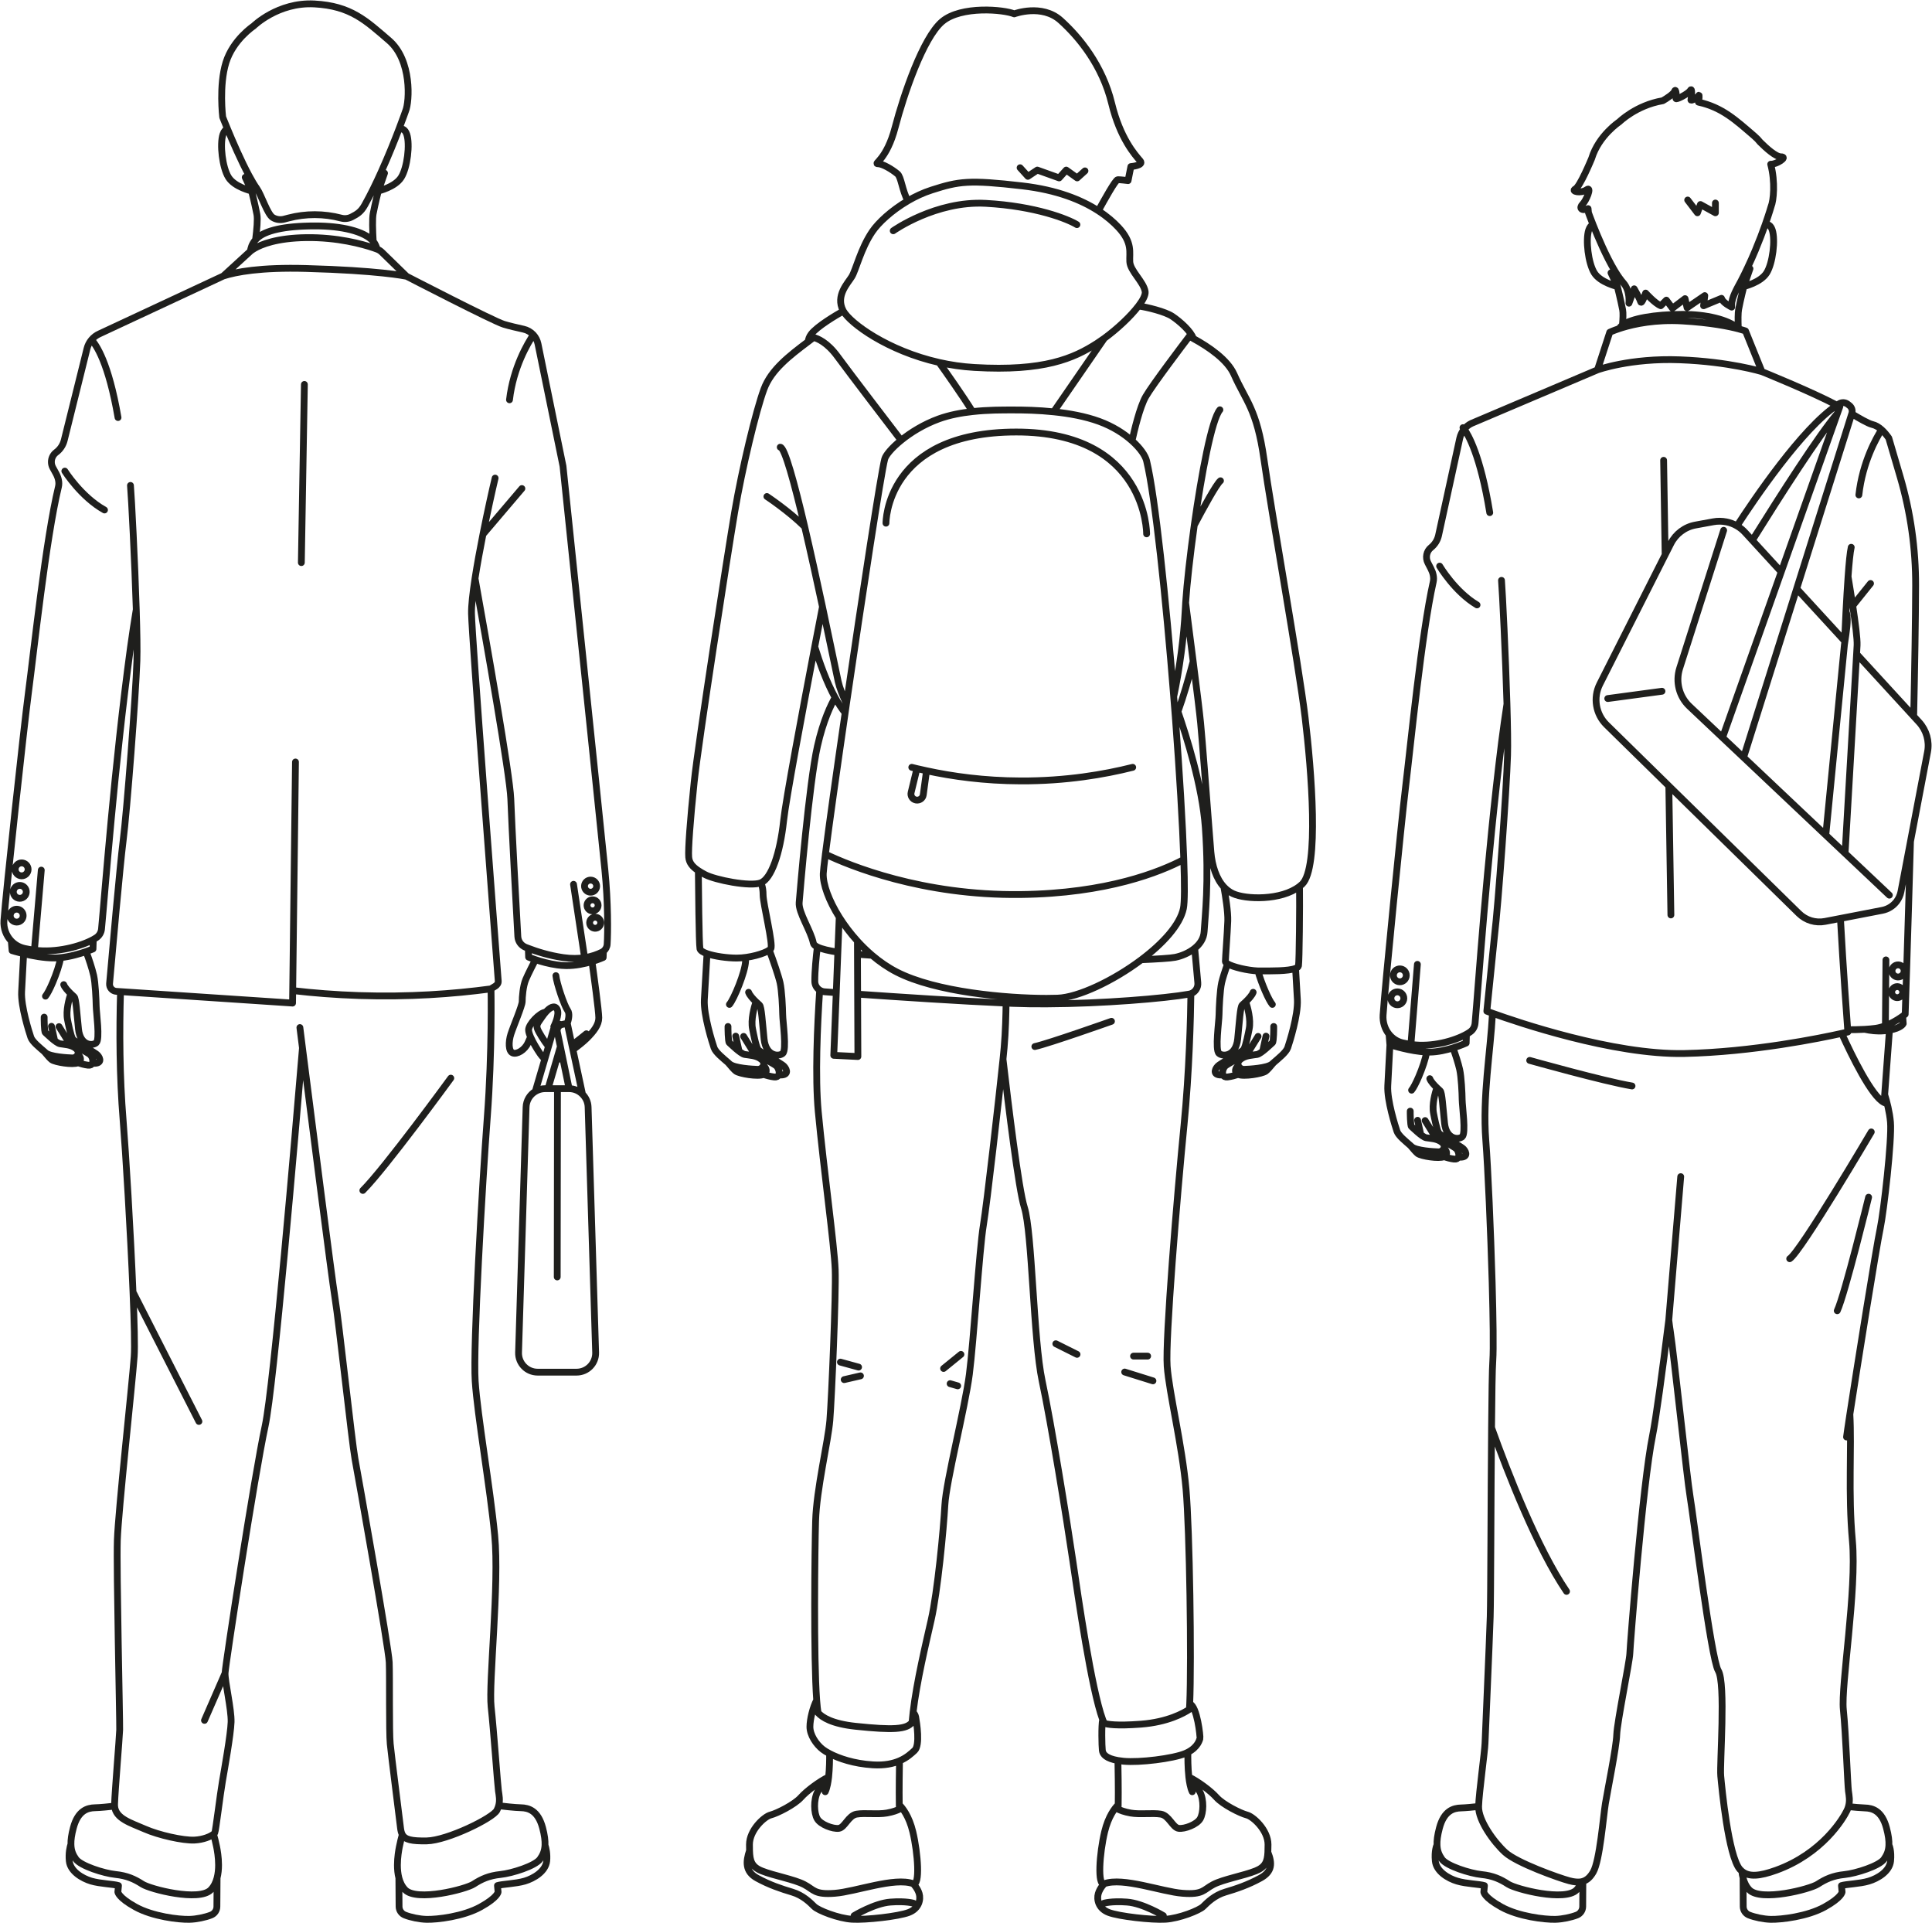<svg width="213" height="212" viewBox="0 0 213 212" fill="none" xmlns="http://www.w3.org/2000/svg">
<path d="M164.442 157.376C166.262 162.446 169.485 170.682 172.708 175.421M164.442 157.376C164.472 153.798 164.513 150.923 164.582 149.948C164.666 148.699 164.619 145.324 164.51 141.402C164.344 135.66 164.044 128.752 163.807 125.686C163.438 120.85 164.315 116.027 164.544 111.694M164.442 157.376C164.37 165.084 164.361 176.044 164.294 178.229C164.192 181.426 163.752 191.205 163.722 192.153C163.692 193.102 163.061 197.579 163.014 199.12C163.014 199.124 163.014 199.129 163.014 199.133M168.646 116.891C168.646 116.891 176.853 119.199 179.928 119.711M202.553 144.489C203.4 142.665 206.012 131.971 206.012 131.971M197.311 138.752C198.522 137.993 206.305 124.776 206.305 124.776M203.578 158.406C203.608 158.134 203.747 157.215 203.946 155.89M203.946 155.89C204.802 150.321 206.839 137.557 207.292 135.414C207.689 133.517 208.591 125.627 208.422 123.696C208.325 122.587 208.024 121.439 207.783 120.66M203.946 155.89C204.158 159.689 203.743 164.559 204.226 169.861C204.721 175.248 202.956 185.827 203.226 188.461C203.498 191.095 203.7 196.787 203.789 197.422C203.861 197.951 203.98 198.494 203.789 199.15M207.783 120.66L208.308 113.554M207.783 120.66L207.719 121.532M203.044 113.913C204.145 116.336 206.347 120.863 207.719 121.532M203.044 113.913C200.787 114.418 193.233 115.976 185.683 116.132C177.844 116.29 167.203 112.652 164.544 111.694M203.044 113.913C203.485 113.816 203.726 113.757 203.726 113.757C203.726 113.757 203.718 113.672 203.705 113.511M207.719 121.532C207.821 121.583 207.922 121.613 208.016 121.617M208.308 113.554C208.173 113.575 208.024 113.596 207.859 113.617C207.795 113.622 207.732 113.63 207.664 113.634C206.953 113.697 206.22 113.605 205.581 113.465M208.308 113.554C209.633 113.321 209.828 112.838 209.828 112.838L209.769 112.017M192.229 83.494L198.081 64.894M192.229 83.494L189.909 81.305M192.229 83.494L201.291 92.057M198.081 64.894L204.15 45.613M198.081 64.894L202.181 69.362L203.083 70.344L203.362 70.654M204.15 45.613L204.162 45.575C204.264 45.249 204.15 44.888 203.874 44.685L203.692 44.545C203.426 44.347 203.065 44.33 202.782 44.499C202.697 44.554 202.612 44.609 202.523 44.668M204.15 45.613C204.954 46.1 205.962 46.684 206.398 46.786C206.788 46.875 207.131 47.086 207.44 47.366M202.523 44.668C198.683 47.218 193.385 55.061 191.497 57.971M202.523 44.668C199.691 43.169 194.249 40.967 194.249 40.967M191.497 57.971C191.831 58.165 192.144 58.415 192.411 58.712L193.191 59.562M191.497 57.971C191.137 57.759 190.743 57.61 190.332 57.53C189.862 57.437 189.375 57.428 188.888 57.517L186.94 57.873C185.758 58.084 184.751 58.843 184.209 59.914L183.578 61.159M202.566 45.591H202.562M202.562 45.591C201.583 46.722 200.008 48.984 198.297 51.575C196.582 54.167 194.732 57.098 193.191 59.562M202.562 45.591L196.379 63.039M202.562 45.591L202.833 44.833L202.837 44.812M193.191 59.562L196.379 63.039M203.417 94.064L204.687 72.094M203.417 94.064L201.291 92.057M203.417 94.064L208.3 98.677M204.687 72.094L204.742 71.12C204.772 70.433 204.552 68.689 204.26 66.766M204.687 72.094L210.98 78.958M204.26 66.766C204.099 65.703 203.916 64.585 203.747 63.561M204.26 66.766L206.224 64.319M203.747 63.561C203.857 62.014 203.972 60.863 204.095 60.329M203.747 63.561C203.666 64.674 203.591 65.987 203.514 67.431M201.291 92.057L203.328 71.234C203.332 71.179 203.337 71.12 203.345 71.061C203.362 70.95 203.379 70.827 203.4 70.692V70.688M203.4 70.688C203.536 69.764 203.781 68.32 203.586 67.609C203.565 67.541 203.544 67.482 203.514 67.431M203.4 70.688L203.362 70.654M203.514 67.431C203.464 68.452 203.413 69.536 203.362 70.654M189.909 81.305L196.379 63.039M189.909 81.305L186.233 77.832C185.119 76.765 184.713 75.152 185.178 73.677L190.031 58.457M177.252 77.002L183.231 76.198M183.578 61.159L176.375 75.414C175.621 76.909 175.922 78.722 177.116 79.894L183.985 86.632M183.578 61.159L183.412 50.741M183.985 86.632L198.336 100.705C199.094 101.446 200.169 101.772 201.211 101.569L202.905 101.242M183.985 86.632L184.213 100.857M202.905 101.242L207.52 100.349C208.173 100.222 208.736 99.853 209.113 99.346C209.341 99.036 209.502 98.677 209.578 98.287L210.629 92.76M202.905 101.242C203.209 106.808 203.616 112.304 203.705 113.511M210.629 92.76V92.756L212.508 82.885C212.733 81.716 212.39 80.504 211.589 79.623L210.98 78.958M210.629 92.76C210.336 103.161 210.044 111.805 210.044 111.805C210.044 111.805 209.946 111.885 209.769 112.017M210.98 78.958C211.098 73.551 211.183 68.452 211.196 64.56C211.209 60.503 210.637 56.471 209.498 52.584L208.236 48.289C207.995 47.95 207.732 47.625 207.44 47.366M193.428 15.016C191.365 13.245 189.883 11.839 187.249 11.259C187.326 10.993 187.368 10.353 187.279 10.526C187.182 10.725 186.356 11.217 186.424 10.988C186.491 10.755 186.588 9.573 186.356 9.967C186.127 10.361 184.713 11.051 184.776 10.857C184.844 10.658 184.776 9.637 184.615 10.065C184.493 10.379 183.726 10.865 183.32 11.103C180.381 11.598 178.526 13.432 178.526 13.432C178.526 13.432 176.269 14.918 175.486 17.442C175.486 17.442 175.486 17.442 175.486 17.451C175.409 17.633 174.194 20.572 173.678 20.83C173.148 21.097 174.3 21.359 174.918 20.919C174.956 20.889 174.986 20.872 175.015 20.86C175.465 20.66 174.892 22.096 174.474 22.511C174.079 22.909 174.325 23.307 175.083 22.998C175.104 23.282 175.126 23.447 175.126 23.447C175.126 23.447 175.316 23.976 175.629 24.768M175.629 24.768C176.167 26.128 177.069 28.258 178.022 29.842C178.34 30.367 178.662 30.833 178.979 31.193C179.746 32.057 179.589 33.421 179.589 33.421L180.164 31.837C180.164 31.837 180.758 32.861 180.872 33.251C180.982 33.645 181.427 32.306 181.427 32.306C181.427 32.306 182.485 33.476 183.099 33.7L183.713 33.086L184.382 33.979L185.775 32.92L185.996 33.92L187.948 32.586L187.817 33.704L189.79 32.887C189.925 33.387 190.917 33.852 190.917 33.852C190.908 33.78 190.904 33.712 190.904 33.645C190.904 32.773 191.53 31.76 191.924 31.011C192.191 30.502 192.441 29.994 192.673 29.494C192.979 28.851 193.258 28.22 193.512 27.615C193.961 26.539 194.333 25.556 194.613 24.756M175.629 24.768C175.443 24.828 175.274 25.001 175.155 25.353C174.795 26.441 175.1 29.008 175.769 30.079C176.438 31.151 178.31 31.578 178.31 31.578M194.613 24.756C195.041 23.536 195.265 22.753 195.265 22.753C195.528 22.126 195.74 20.076 195.218 18.103C195.832 18.141 197.175 17.285 196.345 17.285C195.778 17.285 194.74 16.354 194.071 15.684C194.067 15.684 194.067 15.684 194.067 15.684C193.881 15.443 193.669 15.223 193.431 15.02M194.613 24.756C194.91 24.696 195.21 24.819 195.388 25.353C195.748 26.441 195.443 29.008 194.774 30.079C194.105 31.151 192.254 31.578 192.254 31.578M186.064 22.049L187.139 23.456L187.469 22.545L189.121 23.456V22.38M203.705 113.511C204.281 113.511 204.946 113.499 205.581 113.465M205.581 113.465C206.009 113.439 206.419 113.405 206.775 113.355C207.148 113.304 207.516 113.198 207.863 113.066M207.863 113.066C208.037 113.003 208.202 112.931 208.363 112.855C208.973 112.567 209.477 112.228 209.769 112.017M207.863 113.066L207.922 105.812M194.249 40.967C194.249 40.967 190.675 39.87 185.204 39.663C179.729 39.455 176.121 40.772 176.121 40.772M194.249 40.967L192.441 36.486C192.441 36.486 192.208 36.397 191.725 36.267M176.121 40.772L177.472 36.626C177.472 36.626 177.832 36.452 178.488 36.233M176.121 40.772L162.236 46.667C161.918 46.816 161.643 47.035 161.423 47.307M207.44 47.366C206.881 48.23 205.343 50.915 204.937 54.557M156.265 106.303L155.553 115.112M192.254 31.578L192.932 29.617M192.254 31.578C192.254 31.578 191.895 32.98 191.683 34.089C191.607 34.492 191.607 35.305 191.645 36.194M178.31 31.578L177.611 30.075M178.31 31.578C178.31 31.578 178.682 33.048 178.894 34.153C178.958 34.496 178.937 35.123 178.869 35.843M178.869 35.843C179.813 35.123 182.401 34.653 185.547 34.653C188.054 34.653 190.48 35.199 191.645 36.194M178.869 35.843C178.822 35.877 178.78 35.915 178.737 35.953C178.645 36.046 178.56 36.135 178.488 36.233M191.645 36.194C191.67 36.219 191.7 36.241 191.725 36.267M191.725 36.267C191.7 36.258 191.675 36.249 191.645 36.245C190.633 35.979 188.617 35.559 185.441 35.377C182.502 35.208 180.198 35.703 178.843 36.118C178.716 36.156 178.598 36.194 178.488 36.233M192.17 207.014V207.01C192.102 206.768 192.059 206.523 192.038 206.273M192.17 207.014L192.187 210.165C192.191 210.58 192.445 210.948 192.831 211.101C193.466 211.35 194.422 211.554 195.214 211.575C196.383 211.6 199.254 211.266 201.16 210.212C203.061 209.157 203.086 208.56 203.086 208.56L203.019 207.857C203.544 207.688 205.018 207.662 206.021 207.361C207.02 207.065 208.321 206.294 208.435 205.147C208.549 203.994 208.266 203.41 208.266 203.41M192.17 207.014C192.297 207.505 192.513 207.967 192.86 208.327C194.135 209.648 199.53 208.259 200.394 207.704C201.257 207.146 202.079 206.764 203.354 206.637C204.624 206.506 207.177 205.693 207.702 204.952C208.003 204.519 208.219 204.079 208.249 203.41C208.274 202.919 208.198 202.313 207.982 201.504C207.482 199.607 206.436 199.311 205.598 199.294C205.136 199.281 204.378 199.209 203.789 199.15M192.038 206.273C191.962 206.21 191.891 206.138 191.819 206.061C190.539 204.579 189.832 197.1 189.709 195.766C189.586 194.432 190.281 185.538 189.434 184.154C188.638 182.854 186.652 166.816 186.326 164.953C186.004 163.089 184.548 149.305 184.141 146.688C184.098 146.437 184.044 146.036 183.98 145.514M192.038 206.273C192.809 206.925 193.987 206.819 195.816 206.163C200.923 204.317 203.218 200.433 203.625 199.578C203.697 199.43 203.752 199.285 203.789 199.15M158.411 203.41C158.411 203.41 158.128 203.994 158.242 205.147C158.361 206.294 159.657 207.065 160.66 207.361C161.664 207.662 163.137 207.688 163.658 207.857L163.591 208.56C163.591 208.56 163.616 209.157 165.521 210.212C167.423 211.266 170.294 211.6 171.463 211.575C172.255 211.554 173.211 211.35 173.851 211.101C174.236 210.948 174.486 210.58 174.491 210.165L174.507 207.391M174.507 207.391C174.465 207.403 174.423 207.416 174.38 207.425M174.507 207.391C174.956 207.255 175.325 206.929 175.659 206.345C176.375 205.096 176.76 200.234 176.993 198.807C177.226 197.379 178.2 192.611 178.242 191.226C178.285 189.841 179.661 183.167 179.686 182.278C179.716 181.384 181.097 163.619 182.189 158.27C182.574 156.368 183.26 151.282 183.98 145.514M163.014 199.133C162.413 199.201 161.575 199.281 161.08 199.294C160.241 199.311 159.199 199.607 158.695 201.504C158.479 202.313 158.403 202.919 158.428 203.41C158.458 204.079 158.674 204.519 158.975 204.952C159.504 205.693 162.054 206.506 163.324 206.637C164.599 206.764 165.424 207.146 166.284 207.704C167.148 208.259 172.542 209.648 173.817 208.327C174.067 208.068 174.249 207.76 174.38 207.425M163.014 199.133C162.977 200.674 164.7 203.058 165.949 204.194C167.228 205.363 171.878 207.018 173.013 207.319C173.542 207.459 173.987 207.509 174.38 207.425M185.297 129.705L183.98 145.514M164.544 111.694C164.141 111.55 163.921 111.466 163.921 111.466L164.776 103.076C165.174 99.811 166.089 87.103 166.207 83.278C166.245 82.096 166.212 79.996 166.14 77.603M158.717 62.404C158.717 62.404 160.402 65.242 162.841 66.682M153.14 114.007L153.233 115.163C153.233 115.163 153.233 115.163 153.237 115.163M153.14 114.007C152.682 113.444 152.433 112.69 152.483 111.898C152.682 108.845 154.486 90.681 154.952 86.857C155.532 82.079 156.722 69.887 158.01 64.149C158.124 63.654 157.984 63.128 157.751 62.68L157.425 62.048C157.124 61.472 157.268 60.753 157.764 60.359C157.976 60.19 158.149 59.99 158.293 59.766C158.433 59.542 158.539 59.287 158.598 59.02L160.935 48.315C161.02 47.938 161.19 47.595 161.423 47.307M153.14 114.007C153.52 114.477 154.042 114.824 154.651 114.96C154.948 115.027 155.282 115.091 155.659 115.142C157.87 115.446 160.33 114.756 161.672 114.007M153.237 115.163H153.241C153.402 115.218 155.519 115.896 157.285 115.968M153.237 115.163C153.25 114.93 153.258 114.79 153.258 114.79M153.237 115.163C153.19 116.065 153.072 118.403 153 119.686C152.915 121.299 153.83 124.158 154.012 124.7C154.181 125.196 154.986 125.822 155.494 126.275L155.498 126.279L155.503 126.284M157.285 115.968C157.4 115.972 157.518 115.976 157.628 115.976C158.509 115.968 159.445 115.747 160.19 115.518M157.285 115.968C157.171 116.696 156.798 117.78 156.417 118.673C156.116 119.373 155.816 119.957 155.625 120.173M160.19 115.518C161.037 115.256 161.643 114.976 161.643 114.976L161.672 114.007M160.19 115.518C160.461 116.234 160.779 117.238 160.927 117.895C161.109 118.708 161.194 120.499 161.202 121.236C161.211 121.973 161.638 124.933 161.207 125.306C160.774 125.678 159.445 125.597 159.258 123.802C159.072 122.007 158.983 120.427 158.78 120.245C158.708 120.181 158.568 120.054 158.411 119.902M161.672 114.007C161.825 113.922 161.965 113.838 162.083 113.749C162.392 113.533 162.591 113.185 162.625 112.792C162.977 108.845 163.904 94.899 165.547 81.813C165.729 80.364 165.941 78.912 166.14 77.603M165.538 63.975C165.649 65.385 165.983 72.233 166.14 77.599C166.14 77.599 166.14 77.599 166.14 77.603M164.243 56.509C163.209 50.153 161.846 47.883 161.423 47.307M161.423 47.307C161.337 47.188 161.291 47.141 161.291 47.141M157.632 118.906C157.738 119.207 158.107 119.609 158.411 119.902M158.411 119.902C158.23 120.444 157.848 121.761 158.052 122.748C158.124 123.112 158.394 124.543 158.619 124.886C158.844 125.234 160.995 126.279 161.354 126.661C161.689 127.02 161.863 127.656 160.787 127.55M156.286 123.493L156.625 125.013M160.787 127.55C160.723 127.707 160.571 127.804 160.309 127.77C159.919 127.724 159.513 127.609 159.208 127.503M160.787 127.55C160.918 127.253 160.74 126.75 160.483 126.567C160.088 126.284 158.204 125.28 158.204 125.28L157.116 123.523M159.208 127.503C158.628 127.762 156.701 127.44 156.32 127.169C156.159 127.05 155.833 126.686 155.503 126.284M159.208 127.503C159.233 127.495 159.255 127.482 159.275 127.469C159.623 127.236 159.5 126.847 159.191 126.567M155.503 126.284C155.553 126.326 155.596 126.368 155.638 126.406C156.129 126.86 158.111 126.957 158.585 126.974C158.848 126.983 159.102 126.805 159.186 126.567C159.258 126.377 159.22 126.148 158.988 125.945C158.462 125.487 157.658 125.496 157.222 125.415C156.785 125.331 155.744 124.289 155.613 124.183C155.481 124.077 155.473 122.621 155.477 122.485M209.188 108.756C208.85 108.747 208.57 109.009 208.557 109.344C208.545 109.683 208.812 109.962 209.146 109.975C209.481 109.988 209.765 109.721 209.777 109.387C209.786 109.052 209.523 108.768 209.188 108.756ZM209.282 106.362C208.914 106.35 208.604 106.638 208.591 107.007C208.579 107.375 208.867 107.684 209.235 107.697C209.604 107.71 209.913 107.417 209.926 107.049C209.938 106.68 209.65 106.375 209.282 106.362ZM154.084 109.336C153.69 109.323 153.36 109.628 153.347 110.022C153.335 110.415 153.644 110.746 154.037 110.758C154.427 110.771 154.757 110.462 154.77 110.068C154.783 109.678 154.473 109.349 154.084 109.336ZM154.355 106.803C153.961 106.791 153.635 107.099 153.622 107.489C153.606 107.883 153.915 108.213 154.308 108.226C154.702 108.239 155.028 107.929 155.041 107.536C155.054 107.146 154.749 106.816 154.355 106.803Z" stroke="#1F1F1D" stroke-width="0.75" stroke-miterlimit="10" stroke-linecap="round" stroke-linejoin="round"/>
<path d="M123.105 199.342C123.105 199.342 123.161 199.38 123.266 199.431M123.266 199.431C123.491 199.545 123.952 199.732 124.643 199.854C125.663 200.036 127.082 199.825 127.984 199.977C128.886 200.125 129.28 201.451 129.945 201.544C130.605 201.633 131.96 201.121 132.32 200.485C132.684 199.854 132.743 198.41 132.291 197.534C131.956 196.89 131.444 196.754 131.198 196.725M123.266 199.431C123.271 199.278 123.275 199.118 123.28 198.948M131.198 196.725C131.143 196.466 131.1 196.183 131.067 195.886M131.198 196.725C131.261 197.034 131.342 197.301 131.444 197.508M128.259 211.17C128.259 211.17 126.015 209.802 124.253 209.671C122.491 209.54 121.7 209.802 121.7 209.802M121.742 207.647C121.742 207.647 121.259 208.129 121.081 208.748C120.904 209.362 121.081 210.374 122.229 210.814C123.372 211.255 126.985 211.653 128.48 211.564C129.979 211.479 132.223 210.598 132.663 210.154C133.104 209.718 133.896 208.921 135.085 208.57C136.275 208.218 137.596 207.778 138.96 207.028C140.273 206.308 140.273 205.398 139.781 204.178M121.742 207.647C120.967 207.926 121.213 204.297 121.784 201.921C122.2 200.197 122.915 199.308 123.28 198.948M121.742 207.647C123.813 206.897 128.081 208.527 130.372 208.701C132.663 208.879 132.663 208.307 133.764 207.736C134.865 207.16 137.11 206.766 138.431 206.236C139.49 205.813 139.73 205.22 139.781 204.178M139.781 204.178C139.794 203.924 139.798 203.64 139.798 203.331C139.798 201.743 138.168 200.248 137.461 200.07C136.758 199.893 134.819 198.927 134.115 198.131C133.476 197.415 132.079 196.369 131.067 195.886M123.28 198.948C123.309 197.288 123.266 194.946 123.249 194.065M131.067 195.886C130.956 194.874 130.953 193.739 130.961 193.159M123.249 194.065C121.975 193.845 121.581 193.4 121.531 192.951C121.476 192.46 121.421 190.22 121.568 189.555M123.249 194.065C123.436 194.095 123.635 194.124 123.86 194.146C125.617 194.315 129.305 193.862 130.669 193.295C130.775 193.252 130.868 193.205 130.961 193.159M130.961 193.159C132.057 192.591 132.24 191.804 132.291 191.647C132.346 191.482 131.99 188.09 131.164 187.819M91.223 196.725C90.978 196.754 90.461 196.89 90.131 197.534C89.678 198.41 89.737 199.854 90.102 200.485C90.461 201.121 91.817 201.633 92.481 201.544C93.142 201.451 93.535 200.125 94.437 199.977C95.339 199.825 96.758 200.036 97.783 199.854C98.473 199.732 98.931 199.545 99.155 199.431M91.223 196.725C91.16 197.034 91.079 197.301 90.978 197.508M91.223 196.725C91.278 196.466 91.321 196.183 91.355 195.886M99.155 199.431C99.265 199.38 99.32 199.342 99.32 199.342M99.155 199.431C99.15 199.278 99.146 199.118 99.142 198.948M100.721 209.802C100.721 209.802 99.93 209.54 98.168 209.671C96.407 209.802 94.162 211.17 94.162 211.17M82.635 203.996V203.992C82.627 203.789 82.627 203.568 82.627 203.331C82.627 201.743 84.253 200.248 84.96 200.07C85.663 199.893 87.599 198.927 88.306 198.131C88.945 197.415 90.343 196.369 91.355 195.886M82.635 203.996C82.229 205.199 82.136 206.3 83.461 207.028C84.825 207.778 86.151 208.218 87.336 208.57C88.526 208.921 89.318 209.718 89.758 210.154C90.198 210.598 92.448 211.479 93.942 211.564C95.441 211.653 99.049 211.255 100.197 210.814C101.34 210.374 101.518 209.362 101.34 208.748C101.162 208.129 100.679 207.647 100.679 207.647M82.635 203.996C82.669 205.148 82.869 205.788 83.991 206.236C85.312 206.766 87.556 207.16 88.657 207.736C89.758 208.307 89.758 208.879 92.049 208.701C94.34 208.527 98.609 206.897 100.679 207.647M100.679 207.647C101.454 207.926 101.208 204.297 100.637 201.921C100.222 200.197 99.507 199.308 99.142 198.948M91.355 195.886C91.456 194.955 91.469 193.921 91.461 193.307M99.142 198.948C99.117 197.318 99.15 195.022 99.167 194.108M99.167 194.108C98.465 194.412 97.52 194.624 96.237 194.544C94.132 194.417 92.464 193.832 91.461 193.307M99.167 194.108C99.997 193.752 100.497 193.265 100.836 192.956C101.458 192.392 101.065 189.894 100.95 189.267C100.908 189.055 100.798 188.886 100.666 188.755M91.461 193.307C91.143 193.142 90.889 192.981 90.711 192.846C89.974 192.278 89.293 191.253 89.293 190.347C89.293 189.508 89.627 188.191 90.038 187.412M112.464 18.49L113.324 19.438L114.361 18.748L116.771 19.612L117.55 18.748L118.757 19.612L119.616 18.837M121.09 23.237C121.733 22.077 122.983 19.807 123.233 19.807C123.542 19.807 124.368 19.909 124.368 19.909L124.677 18.363C124.677 18.363 126.142 18.244 125.71 17.74C125.109 17.041 123.499 15.254 122.563 11.413C121.548 7.221 118.998 4.104 116.931 2.245C114.865 0.385 111.816 1.529 111.816 1.529C110.724 1.059 105.964 0.593 103.859 2.384C101.755 4.18 99.625 10.448 98.689 14.034C97.753 17.622 96.271 18.049 96.788 18.049C97.305 18.049 98.325 18.651 98.943 19.167C99.362 19.519 99.46 20.993 100.086 22.136M121.09 23.237C122.047 23.851 122.771 24.491 123.313 25.071C124.897 26.765 124.499 27.84 124.558 28.856C124.613 29.878 126.083 31.063 126.252 32.139C126.307 32.499 126.019 33.071 125.515 33.736M121.09 23.237C119.248 22.043 116.555 20.933 112.684 20.489C106.802 19.811 105.727 19.98 102.729 20.942C101.797 21.238 100.904 21.662 100.086 22.136M100.086 22.136V22.14C98.278 23.199 96.834 24.55 96.174 25.524C94.903 27.383 94.361 29.763 93.908 30.5C93.46 31.233 92.1 32.592 92.947 34.231C92.955 34.248 92.964 34.265 92.977 34.286M92.524 101.1L92.371 104.954M92.524 101.1C91.376 99.271 90.728 97.492 90.762 96.306C90.77 96.056 90.855 95.303 90.999 94.155M92.524 101.1C93.083 101.99 93.756 102.887 94.531 103.739V103.743M92.371 104.954L92.197 109.422M92.371 104.954C91.41 104.81 90.588 104.628 90.11 104.387M92.197 109.422L91.922 116.333L94.581 116.465L94.552 109.587M92.197 109.422C91.694 109.384 91.261 109.354 90.915 109.329C90.715 109.316 90.529 109.248 90.368 109.147M94.552 109.587L94.535 105.195M94.552 109.587C99.044 109.9 105.918 110.358 110.918 110.574M94.535 105.195L94.531 103.743M94.535 105.195C95.081 105.238 95.628 105.276 96.144 105.306M94.531 103.743C95.031 104.289 95.568 104.814 96.144 105.306M129.584 79.189L129.589 79.185M129.589 79.185C129.678 78.947 129.771 78.702 129.868 78.444M129.589 79.185C130.038 85.152 130.376 90.788 130.512 94.748M129.589 79.185C129.526 78.397 129.466 77.601 129.399 76.805C129.402 76.8 129.399 76.8 129.399 76.796M129.868 78.444C130.474 76.775 131.071 74.691 131.545 72.913M129.868 78.444C130.792 81.116 132.566 86.702 132.883 91.207C133.316 97.365 132.845 101.02 132.756 102.671C132.718 103.446 132.291 104.069 131.714 104.535M131.545 72.913C131.274 70.749 130.973 68.432 130.715 66.45M131.545 72.913C131.935 75.953 132.269 78.681 132.367 79.71C132.561 81.725 133.002 87.536 133.282 91.191C133.374 92.41 133.451 93.388 133.497 93.909C133.629 95.459 134.095 96.865 134.933 97.772M89.826 71.291C90.368 73.069 91.122 75.174 92.066 76.894M89.826 71.291C88.467 78.397 86.637 88.158 86.392 90.471C86.002 94.087 85.037 96.865 83.872 97.319M89.826 71.291C90.144 69.635 90.436 68.123 90.677 66.886M92.066 76.894C92.414 77.52 92.782 78.092 93.176 78.583M92.066 76.894C91.626 77.66 90.766 79.396 90.123 82.251C89.208 86.265 88.196 98.394 88.107 99.491C88.013 100.588 89.394 102.591 89.669 103.959C89.703 104.12 89.86 104.26 90.11 104.387M93.176 78.583C93.222 78.249 93.273 77.914 93.32 77.575M93.176 78.583C92.223 85.114 91.389 91.059 90.999 94.155M101.09 84.724L100.45 87.358C100.358 87.735 100.599 88.112 100.98 88.188C101.366 88.264 101.738 88.002 101.789 87.612L102.148 84.965M101.09 84.724C100.895 84.677 100.709 84.631 100.522 84.584M101.09 84.724C101.429 84.804 101.785 84.885 102.148 84.961C104.982 85.575 108.492 86.071 112.515 86.083C117.52 86.105 121.742 85.372 124.88 84.584M124.969 149.488H126.527M123.995 151.242L127.111 152.216M118.74 149.294L116.402 148.125M126.413 58.849C126.413 58.849 126.489 47.622 112.045 47.622C97.601 47.622 97.677 57.671 97.677 57.671M90.995 94.155H90.999M90.999 94.155C93.624 95.409 101.641 98.733 112.506 98.606C122.085 98.496 127.958 96.095 130.512 94.748M130.512 94.748C130.609 97.522 130.605 99.474 130.469 100.135C130.097 101.947 128.196 104.018 125.833 105.793M96.144 105.306C96.974 106.013 97.885 106.644 98.846 107.139C103.165 109.367 110.99 110.049 115.374 110.049C115.822 110.049 116.237 110.04 116.606 110.028C118.858 109.947 122.737 108.122 125.833 105.793M125.833 105.793C127.544 105.721 129.043 105.632 129.551 105.53C130.237 105.395 131.071 105.06 131.714 104.535M129.399 76.796C128.543 66.014 127.366 54.762 126.408 50.789C126.273 50.222 125.714 49.405 124.804 48.592M129.399 76.796C130.038 73.789 130.52 70.228 130.677 67.115C130.686 66.908 130.698 66.683 130.715 66.45M124.804 48.592C123.919 47.795 122.691 47.004 121.183 46.453C119.642 45.89 117.876 45.572 116.165 45.398C114.489 45.221 112.87 45.187 111.579 45.191C110.508 45.195 108.916 45.182 107.218 45.373C105.981 45.504 104.689 45.746 103.504 46.173C101.84 46.779 100.395 47.681 99.345 48.536M124.804 48.592C125.02 47.601 125.655 44.861 126.324 43.709C127.065 42.421 130.461 37.937 131.117 37.077M99.345 48.536C98.308 49.375 97.656 50.171 97.541 50.59C97.127 52.132 95.064 65.629 93.32 77.575M99.345 48.536C98.482 47.41 93.696 41.155 92.329 39.287C91.194 37.733 90.14 37.314 89.695 37.2C89.551 37.166 89.471 37.161 89.471 37.161M93.32 77.575C92.9 76.661 92.558 75.792 92.409 75.123C92.219 74.272 91.537 70.91 90.677 66.886M131.227 36.929C131.227 36.929 131.189 36.979 131.117 37.077M131.117 37.077C131.261 37.153 131.41 37.229 131.558 37.31M131.558 37.31V37.314C133.282 38.254 135.339 39.66 136.051 41.274C137.355 44.221 138.566 45.089 139.35 50.637C140.129 56.189 143.19 73.277 143.885 79.087C144.579 84.897 145.464 95.646 143.559 97.467C143.465 97.551 143.373 97.632 143.271 97.712M131.558 37.31C131.316 36.526 130.063 35.417 129.242 34.87C128.454 34.345 126.43 33.85 125.515 33.736M125.515 33.736H125.511C124.664 34.853 123.199 36.234 121.746 37.297M121.746 37.297L116.165 45.394M121.746 37.297C121.476 37.492 121.204 37.678 120.937 37.852C118.392 39.491 115.115 40.96 107.425 40.507C106.065 40.427 104.761 40.232 103.529 39.952M107.218 45.369C106.095 43.569 104.283 41.007 103.529 39.952M103.529 39.952C97.868 38.67 93.756 35.658 92.977 34.286M92.977 34.286C92.185 34.735 90.085 35.971 89.432 36.831C89.216 37.119 89.123 37.399 89.106 37.653M89.106 37.653C89.305 37.5 89.5 37.352 89.695 37.204M89.106 37.653C88.069 38.436 87.048 39.207 86.189 40.054C85.329 40.897 84.626 41.816 84.228 42.891C83.334 45.305 81.814 51.658 81.005 56.401C80.201 61.144 76.982 81.903 76.534 86.198C76.085 90.496 75.86 93.638 75.928 94.477C75.975 95.104 76.347 95.548 76.991 95.976M118.727 24.762C117.745 24.156 114.192 22.72 108.678 22.416C103.161 22.115 98.477 25.439 98.477 25.439M134.556 52.996C134.115 53.326 132.57 56.181 131.668 57.883M131.668 57.883C132.469 52.191 133.59 46.233 134.492 45.174M131.668 57.883C131.211 61.152 130.855 64.333 130.715 66.442C130.715 66.442 130.715 66.446 130.715 66.45M88.716 58.065C86.947 56.316 84.55 54.732 84.55 54.732M88.716 58.065C89.382 60.911 90.072 64.062 90.677 66.886M88.716 58.065C87.582 53.242 86.506 49.295 86.019 49.295M134.933 97.772C135.115 98.775 135.395 100.524 135.361 101.52C135.306 102.976 135.098 105.572 135.098 105.987C135.098 106.068 135.183 106.153 135.331 106.241M134.933 97.772C135.221 98.081 135.551 98.331 135.928 98.508C137.329 99.165 141.251 99.279 143.271 97.712M135.331 106.241C135.924 106.597 137.52 106.983 138.689 107.029M135.331 106.241C135.047 107.059 134.784 107.893 134.688 108.317C134.497 109.176 134.412 111.061 134.399 111.836C134.391 112.611 133.938 115.732 134.395 116.122C134.848 116.511 136.25 116.426 136.449 114.538C136.643 112.649 136.732 110.985 136.949 110.79C137.025 110.726 137.173 110.595 137.342 110.43M138.689 107.029C138.761 107.029 138.829 107.029 138.892 107.029C140.07 107.029 142.06 107.063 142.834 106.745M138.689 107.029C139.07 108.418 139.887 110.277 140.273 110.718M142.834 106.745C143.021 106.673 143.135 106.576 143.157 106.457C143.246 105.898 143.301 99.821 143.271 97.712M142.834 106.745C142.906 107.948 142.991 109.358 143.034 110.201C143.127 111.904 142.161 114.915 141.971 115.486C141.793 116.011 140.938 116.676 140.4 117.151M76.991 95.976C77.004 97.577 77.063 104.048 77.169 104.581C77.211 104.785 77.512 104.971 77.948 105.123M76.991 95.976C77.207 96.124 77.457 96.264 77.737 96.412C78.833 96.997 82.708 97.772 83.872 97.319M77.948 105.123C78.803 105.424 80.184 105.61 81.221 105.61C82.619 105.61 84.249 105.132 84.812 104.73M77.948 105.123C77.876 106.305 77.72 108.914 77.652 110.201C77.563 111.904 78.524 114.915 78.719 115.486C78.892 116.007 79.739 116.668 80.281 117.142C80.281 117.146 80.281 117.146 80.285 117.146M84.812 104.73C84.888 104.679 84.939 104.628 84.977 104.581C85.278 104.158 84.13 99.618 84.13 98.648C84.13 97.678 83.872 97.319 83.872 97.319M84.812 104.73C85.202 105.742 85.837 107.605 85.998 108.317C86.193 109.176 86.278 111.061 86.29 111.836C86.298 112.611 86.752 115.732 86.295 116.122C85.837 116.511 84.44 116.426 84.24 114.538C84.046 112.649 83.953 110.985 83.737 110.79C83.665 110.726 83.516 110.595 83.347 110.43M131.714 104.535L132.057 108.329C132.108 108.867 131.786 109.354 131.295 109.536M110.918 110.574C111.177 110.587 111.431 110.599 111.676 110.608C112.85 110.654 114.099 110.671 115.377 110.663C121.551 110.637 128.433 110.061 131.096 109.587C131.164 109.574 131.232 109.557 131.295 109.536M110.918 110.574C110.906 111.62 110.863 113.742 110.702 115.499C110.677 115.774 110.635 116.202 110.58 116.753M131.295 109.536C131.261 112.086 131.122 118.116 130.537 124.024C129.771 131.791 128.463 147.646 128.679 150.598C128.898 153.554 130.321 159.237 130.758 164.158C131.155 168.639 131.372 183.042 131.164 187.819M90.11 104.387C89.987 105.424 89.822 107.042 89.83 108.168C89.83 108.579 90.046 108.939 90.368 109.147M90.368 109.147C90.11 113.039 89.856 118.726 90.212 122.542C90.804 128.835 91.981 137.292 92.079 139.947C92.18 142.602 91.685 154.206 91.49 156.569C91.295 158.928 90.017 164.141 89.919 167.682C89.83 170.744 89.69 182.711 90.038 187.412M121.586 189.889C121.586 189.889 121.62 189.919 121.733 189.962C122.06 190.076 123.034 190.267 125.786 190.059C128.733 189.835 130.508 188.839 131.13 188.424M131.13 188.424C131.3 188.31 131.384 188.242 131.384 188.242M131.13 188.424C131.143 188.247 131.151 188.043 131.164 187.819M121.568 189.555C120.332 186.193 118.875 176.143 118.291 172.145C117.634 167.66 115.886 156.832 114.899 152.241C113.916 147.646 113.806 135.835 112.934 133.099C112.303 131.139 111.169 121.834 110.58 116.753M121.568 189.555C121.623 189.703 121.678 189.839 121.733 189.957M89.86 188.191C89.86 188.191 89.881 188.454 90.19 188.805M90.19 188.805C90.643 189.318 91.728 190.017 94.31 190.292C98.49 190.732 99.951 190.639 100.552 189.856M90.19 188.805C90.135 188.475 90.08 188.001 90.038 187.412M100.552 189.856C100.573 189.83 100.59 189.805 100.607 189.78M100.552 189.856C100.582 189.5 100.62 189.132 100.666 188.755M100.666 188.755C101.073 185.329 102.068 181.195 102.661 178.574C103.368 175.47 104.025 168.563 104.169 165.928C104.309 163.294 106.392 155.197 106.87 151.504C107.345 147.816 107.976 137.703 108.416 135.047C108.81 132.693 110.131 121.055 110.58 116.753M114.09 115.364C115.619 115.033 122.538 112.581 122.538 112.581M94.865 151.665L93.07 152.08M92.654 150.149L94.658 150.7M105.583 152.766L104.749 152.525M105.943 149.298L104.029 150.852M137.342 110.43C137.656 110.125 138.049 109.701 138.159 109.384M137.342 110.43C137.533 111.002 137.931 112.391 137.719 113.428C137.639 113.814 137.355 115.321 137.118 115.681C136.885 116.045 134.615 117.146 134.238 117.549C133.883 117.93 133.701 118.595 134.836 118.489M139.574 114.216L139.223 115.812M134.836 118.489C134.7 118.175 134.882 117.646 135.157 117.447C135.573 117.151 137.558 116.092 137.558 116.092L138.701 114.245M134.836 118.489C134.903 118.65 135.064 118.751 135.339 118.718C135.754 118.671 136.182 118.544 136.504 118.438M136.504 118.438C136.475 118.425 136.449 118.413 136.428 118.4C136.064 118.154 136.191 117.744 136.516 117.447M136.504 118.438C137.118 118.709 139.142 118.366 139.54 118.082C139.709 117.96 140.053 117.574 140.4 117.151M136.516 117.447C136.444 117.244 136.487 117.007 136.732 116.795C137.283 116.316 138.134 116.321 138.592 116.236C139.049 116.151 140.146 115.05 140.286 114.94C140.425 114.826 140.433 113.293 140.425 113.153M136.516 117.447C136.61 117.701 136.881 117.888 137.156 117.879C137.652 117.862 139.743 117.76 140.256 117.278C140.303 117.24 140.349 117.197 140.4 117.151M80.417 110.718C80.916 110.146 82.157 107.156 82.2 105.941M82.53 109.384C82.64 109.701 83.03 110.125 83.347 110.43M83.347 110.43C83.157 111.002 82.758 112.386 82.97 113.428C83.047 113.814 83.33 115.321 83.567 115.681C83.805 116.045 86.074 117.146 86.447 117.549C86.803 117.93 86.985 118.595 85.854 118.489M81.111 114.216L81.467 115.812M85.854 118.489C85.782 118.65 85.626 118.751 85.346 118.718C84.935 118.671 84.508 118.548 84.185 118.438M85.854 118.489C85.99 118.175 85.803 117.646 85.528 117.447C85.117 117.151 83.127 116.092 83.127 116.092L81.983 114.245M84.185 118.438C83.567 118.709 81.548 118.366 81.149 118.082C80.975 117.96 80.633 117.574 80.285 117.151V117.146M84.185 118.438C84.211 118.425 84.236 118.413 84.257 118.4C84.626 118.154 84.495 117.744 84.168 117.447M80.285 117.146C80.34 117.197 80.387 117.235 80.429 117.278C80.946 117.76 83.034 117.862 83.529 117.879C83.805 117.888 84.079 117.701 84.168 117.447M84.168 117.447C84.245 117.244 84.202 117.007 83.957 116.795C83.406 116.316 82.555 116.321 82.098 116.236C81.64 116.151 80.54 115.05 80.404 114.94C80.264 114.826 80.256 113.293 80.26 113.153" stroke="#1F1F1D" stroke-width="0.75" stroke-miterlimit="10" stroke-linecap="round" stroke-linejoin="round"/>
<path d="M14.663 142.423V142.419C14.392 135.867 13.854 126.918 13.575 123.501C13.177 118.622 13.16 113.68 13.287 109.31M14.663 142.423L21.93 156.69M14.663 142.423C14.803 145.764 14.871 148.478 14.795 149.52C14.57 152.604 13.041 166.57 12.936 169.776C12.83 172.977 13.224 189.744 13.194 190.692C13.16 191.641 12.681 197.337 12.631 198.883C12.631 198.955 12.631 199.022 12.635 199.09M24.814 184.438L22.544 189.642M24.814 184.438C24.784 185.331 25.521 188.431 25.479 189.82C25.432 191.209 24.763 194.957 24.517 196.388C24.267 197.819 23.793 201.775 23.683 202.021C23.662 202.063 23.615 202.122 23.543 202.182M24.814 184.438C24.843 183.548 28.07 162.56 29.23 157.202C30.187 152.773 32.554 125.025 33.346 115.518M40.003 131.225C42.48 128.752 49.7 118.847 49.7 118.847M3.793 104.74L4.551 95.915M3.793 104.74C3.395 104.685 3.039 104.626 2.722 104.554C2.696 104.55 2.667 104.541 2.637 104.533C2.091 104.401 1.612 104.114 1.244 103.728M3.793 104.74C6.198 105.062 8.887 104.334 10.285 103.563M63.23 97.481L64.45 105.566M64.45 105.566C63.789 105.668 63.01 105.689 62.095 105.558C60.519 105.329 59.143 104.885 58.246 104.537M64.45 105.566C65.249 105.443 65.876 105.202 66.355 104.965C66.414 104.935 66.469 104.901 66.524 104.863M64.217 120.613L63.166 115.713M63.166 115.713L63.052 115.2M63.166 115.713C63.767 115.272 64.344 114.803 64.687 114.464C65.47 113.68 66.016 112.977 66.016 112.194C66.016 111.457 65.457 107.358 65.263 105.994M63.052 115.2L62.544 112.812V112.808M63.052 115.2C63.564 114.845 64.648 113.956 64.648 113.956M62.544 112.808L61.981 112.926C61.947 112.931 61.917 112.939 61.888 112.952M62.544 112.808C62.688 112.376 62.831 111.732 62.578 111.376C62.188 110.83 61.366 108.366 61.286 107.548M61.888 112.952C61.57 113.066 61.375 113.401 61.443 113.739L61.782 115.37M61.888 112.952L61.79 112.922C61.511 112.842 61.218 112.977 61.096 113.232M61.782 115.37L61.862 115.76M61.782 115.37L61.65 115.814M61.862 115.76L62.015 116.497M61.862 115.76C61.79 115.781 61.718 115.798 61.65 115.814M62.015 116.497L62.742 120.007M62.015 116.497C61.752 116.661 61.519 116.802 61.337 116.891M62.742 120.007H62.739H61.46M62.742 120.007C63.319 120.007 63.84 120.24 64.212 120.617C64.589 120.985 64.826 121.49 64.839 122.053L65.669 149.101C65.699 150.282 64.75 151.257 63.564 151.257H59.275C58.089 151.257 57.141 150.282 57.17 149.101L58 122.053C58.021 121.311 58.424 120.668 59.017 120.312M60.422 120.007L61.337 116.891M60.422 120.007H61.46M60.422 120.007H60.1C59.707 120.007 59.334 120.118 59.017 120.312M61.337 116.891L61.65 115.814M61.096 113.232C61.083 113.261 61.075 113.291 61.066 113.321L60.469 115.353M61.096 113.232L61.053 113.172C61.053 113.172 61.756 111.804 61.405 111.22C61.13 110.763 60.617 111.063 60.168 111.571M60.469 115.353L60.067 116.73M60.469 115.353C59.986 114.752 59.372 113.756 59.254 113.409C59.097 112.939 59.296 112.782 59.8 112.041C59.914 111.876 60.037 111.716 60.168 111.571M60.067 116.73L59.017 120.312M60.067 116.73C59.842 116.547 59.652 116.306 59.491 116.064C59.224 115.671 58.767 114.938 58.496 114.312M61.46 120.007L61.434 140.763M58.496 114.312C58.364 114.006 58.275 113.731 58.275 113.523C58.275 112.922 59.486 111.618 60.168 111.571M58.496 114.312C58.411 114.497 58.313 114.722 58.199 114.972C57.848 115.751 56.988 116.259 56.518 116.064C56.052 115.87 56.052 114.853 56.323 113.994C56.599 113.134 57.572 110.869 57.572 110.398C57.572 109.928 57.653 108.717 57.966 107.976C58.225 107.358 58.843 106.163 59.033 105.787M65.263 105.994C64.488 106.227 63.446 106.46 62.408 106.443C62.09 106.439 61.769 106.413 61.455 106.371C60.516 106.244 59.63 105.989 59.037 105.787H59.033M65.263 105.994C66.004 105.77 66.499 105.545 66.499 105.545L66.524 104.863M59.033 105.787C58.568 105.63 58.279 105.507 58.279 105.507L58.246 104.537M41.709 21.05L42.392 19.085M41.709 21.05C41.709 21.05 41.35 22.46 41.138 23.565C41.036 24.108 41.074 25.383 41.146 26.598M41.709 21.05C41.709 21.05 43.564 20.626 44.233 19.551C44.907 18.48 45.212 15.909 44.847 14.816C44.653 14.232 44.31 14.139 43.98 14.24M27.74 21.05L27.037 19.546M27.74 21.05C27.74 21.05 25.868 20.626 25.195 19.551C24.521 18.48 24.217 15.909 24.581 14.816C24.703 14.447 24.886 14.274 25.085 14.223M27.74 21.05C27.74 21.05 28.112 22.524 28.324 23.633C28.422 24.146 28.32 25.293 28.176 26.428M25.085 14.223C24.754 13.431 24.551 12.906 24.551 12.906C24.551 12.906 24.128 9.416 24.911 6.889C25.699 4.364 27.956 2.873 27.956 2.873C27.956 2.873 30.636 0.222 34.659 0.434C38.678 0.65 40.342 2.277 42.883 4.457C45.428 6.643 45.144 11.208 44.725 12.212C44.725 12.212 44.45 13.012 43.98 14.24M25.085 14.223C25.643 15.574 26.563 17.7 27.439 19.33C27.744 19.902 28.045 20.406 28.324 20.8C28.815 21.49 29.48 23.625 30.069 23.976C30.442 24.205 30.894 24.268 31.322 24.159L31.809 24.031C33.711 23.536 35.709 23.54 37.606 24.04C38 24.146 38.415 24.099 38.775 23.913C39.38 23.599 39.787 23.367 40.211 22.609C40.858 21.448 41.481 20.174 42.04 18.924C42.828 17.175 43.505 15.485 43.98 14.24M28.176 26.428C28.239 26.36 28.307 26.288 28.384 26.221C29.247 25.437 31.25 24.904 34.756 24.904C37.628 24.904 40.143 25.471 41.146 26.598M28.176 26.428C27.753 26.911 27.638 27.411 27.608 27.691M41.146 26.598C41.341 26.818 41.498 27.174 41.574 27.466M41.574 27.466C41.574 27.466 41.574 27.466 41.578 27.466C41.769 27.538 41.938 27.648 42.087 27.788L44.826 30.456M41.574 27.466C41.473 27.428 41.346 27.381 41.197 27.33C39.982 26.919 37.225 26.144 33.74 26.195C30.488 26.242 28.79 26.949 28.045 27.39C27.812 27.525 27.672 27.635 27.608 27.691M27.608 27.691C27.575 27.72 27.562 27.732 27.562 27.732L24.623 30.422M43.975 207.009L43.996 210.165C44.001 210.579 44.255 210.948 44.64 211.1C45.275 211.35 46.236 211.558 47.028 211.575C48.201 211.605 51.077 211.265 52.982 210.206C54.888 209.153 54.913 208.555 54.913 208.555L54.845 207.852C55.37 207.683 56.848 207.653 57.852 207.357C58.86 207.056 60.156 206.285 60.274 205.137C60.35 204.367 60.198 203.731 60.088 203.389M43.975 207.009C43.857 206.548 43.814 206.056 43.814 205.591C43.814 204.727 43.958 203.943 44.03 203.579C44.115 203.126 44.255 202.596 44.352 202.232M43.975 207.009C44.102 207.5 44.322 207.958 44.67 208.322C45.949 209.648 51.352 208.255 52.216 207.695C53.08 207.136 53.905 206.759 55.18 206.628C56.459 206.497 59.012 205.684 59.537 204.939C59.842 204.511 60.058 204.058 60.088 203.389M60.088 203.389C60.109 202.901 60.033 202.292 59.821 201.487C59.317 199.585 58.271 199.289 57.432 199.272C56.764 199.26 55.472 199.111 54.977 199.052M44.352 202.232C44.251 202.037 44.191 201.801 44.157 201.504C44.022 200.339 43.15 193.563 43.022 192.23C42.891 190.891 42.976 184.869 42.912 183.243C42.853 181.621 39.482 162.679 39.135 160.81C38.792 158.947 37.374 145.747 36.941 143.126C36.582 140.966 34.181 122.091 33.346 115.518M44.352 202.232C44.661 202.795 45.364 202.956 47.05 202.927C49.311 202.884 54.345 200.415 54.778 199.56C54.871 199.382 54.934 199.213 54.977 199.052M54.977 199.052C55.146 198.43 55.023 197.908 54.951 197.401C54.858 196.761 54.435 190.781 54.147 188.143C53.859 185.5 55.066 174.65 54.541 169.255C54.02 163.86 52.639 156.081 52.389 152.248C52.139 148.42 53.173 130.442 53.723 123.158C54.273 115.87 54.134 109.005 54.134 109.005M7.82 203.283C7.82 203.287 7.82 203.287 7.82 203.291M7.82 203.291C7.723 203.579 7.549 204.27 7.638 205.137C7.752 206.285 9.053 207.056 10.056 207.357C11.064 207.653 12.538 207.683 13.063 207.852L12.995 208.555C12.995 208.555 13.02 209.153 14.926 210.206C16.831 211.265 19.711 211.605 20.88 211.575C21.672 211.558 22.633 211.35 23.272 211.1C23.658 210.948 23.912 210.579 23.912 210.165L23.933 207.009M7.82 203.291C7.808 202.817 7.888 202.237 8.087 201.487C8.591 199.585 9.637 199.289 10.48 199.272C11.039 199.264 12.038 199.158 12.635 199.09M7.82 203.291C7.829 204.015 8.049 204.485 8.371 204.939C8.9 205.684 11.454 206.497 12.728 206.628C14.003 206.759 14.829 207.136 15.692 207.695C16.556 208.255 21.96 209.648 23.238 208.322C23.59 207.958 23.806 207.5 23.933 207.009M23.933 207.009C24.055 206.544 24.098 206.048 24.098 205.582C24.098 204.723 23.954 203.943 23.882 203.579C23.789 203.101 23.645 202.542 23.543 202.182M12.635 199.09C12.745 200.471 14.405 200.933 15.955 201.614C17.505 202.296 20.181 202.893 21.426 202.838C22.434 202.791 23.226 202.44 23.543 202.182M33.062 113.27C33.062 113.27 33.168 114.112 33.346 115.514C33.346 115.514 33.346 115.514 33.346 115.518M54.134 109.005C49.929 109.572 45.038 109.92 39.597 109.742C37.001 109.657 34.553 109.462 32.271 109.196M54.134 109.005C54.308 108.835 54.968 108.657 54.93 108.145C54.494 102.449 52.033 70.289 51.983 67.647C51.962 66.787 52.122 65.381 52.372 63.759M13.287 109.31L12.826 109.28C12.377 109.25 12.042 108.861 12.08 108.417C12.338 105.486 13.219 95.466 13.575 92.68C13.998 89.406 14.968 76.68 15.095 72.847C15.133 71.665 15.099 69.573 15.023 67.181M13.287 109.31L32.254 110.572L32.271 109.196M7.147 51.931C7.147 51.931 8.938 54.777 11.521 56.217M57.538 53.854L53.245 58.902M53.245 58.902C52.919 60.545 52.605 62.247 52.372 63.759M53.245 58.902C53.749 56.373 54.278 53.993 54.587 52.702M44.834 30.46C44.834 30.46 44.831 30.46 44.826 30.456M44.834 30.46C44.834 30.46 54.379 35.393 55.54 35.745C56.12 35.923 56.992 36.126 57.721 36.287C58.144 36.38 58.517 36.601 58.8 36.905M44.834 30.46L44.826 30.456M44.826 30.456C44.653 30.422 41.718 29.812 33.757 29.596C28.684 29.452 25.974 29.99 24.644 30.417H24.64C24.636 30.417 24.632 30.422 24.623 30.422M24.623 30.422L24.619 30.426L10.979 36.791C10.628 36.943 10.327 37.176 10.086 37.46M52.372 63.759C53.592 70.548 56.222 85.425 56.315 88.067C56.416 90.994 56.925 100.306 57.09 103.237C57.119 103.758 57.446 104.215 57.928 104.415C58.026 104.452 58.132 104.495 58.246 104.537M66.524 104.863C66.765 104.681 66.922 104.393 66.939 104.084C67.02 102.826 67.049 99.489 66.685 95.868C66.215 91.155 62.07 51.385 62.07 51.385L59.313 37.905C59.232 37.524 59.055 37.181 58.8 36.905M58.8 36.905C58.187 37.812 56.594 40.475 56.171 44.071M10.086 37.46C9.853 37.739 9.679 38.074 9.59 38.439L7.083 48.526C6.948 49.06 6.639 49.534 6.194 49.864C5.851 50.122 5.665 50.516 5.665 50.923C5.665 51.139 5.716 51.355 5.826 51.558L6.173 52.189C6.418 52.638 6.563 53.163 6.444 53.663C5.059 59.405 3.759 71.619 3.128 76.405C2.624 80.228 0.651 98.422 0.431 101.48C0.372 102.335 0.685 103.148 1.244 103.728M10.086 37.46C10.598 37.998 11.962 39.946 13.012 46.027M1.244 103.728L1.333 104.787C1.333 104.787 1.854 104.952 2.607 105.13M10.285 103.563C10.403 103.499 10.513 103.432 10.611 103.368C10.941 103.152 11.153 102.801 11.191 102.411C11.572 98.456 12.601 84.485 14.384 71.382C14.583 69.942 14.807 68.489 15.023 67.181M10.285 103.563L10.251 104.605C10.251 104.605 9.959 104.732 9.489 104.897M15.023 67.181C14.858 61.807 14.502 54.925 14.384 53.51M2.607 105.13C3.56 105.358 4.881 105.613 5.995 105.6C6.224 105.6 6.452 105.587 6.681 105.562M2.607 105.13C2.552 106.189 2.447 108.175 2.383 109.319C2.298 110.936 3.213 113.799 3.399 114.345C3.569 114.845 4.373 115.472 4.886 115.925M6.681 105.562C7.748 105.452 8.803 105.134 9.489 104.897M6.681 105.562C6.575 106.286 6.198 107.379 5.813 108.289C5.513 108.997 5.203 109.589 5.013 109.81M9.489 104.897C9.777 105.613 10.158 106.79 10.327 107.527C10.509 108.34 10.589 110.135 10.602 110.873C10.611 111.614 11.039 114.578 10.607 114.951C10.171 115.323 8.841 115.243 8.655 113.443C8.468 111.648 8.379 110.063 8.176 109.882C8.104 109.818 7.964 109.691 7.803 109.538M32.271 109.196L32.576 83.994M33.558 42.377L33.223 62.018M7.024 108.539C7.13 108.844 7.503 109.242 7.803 109.538M7.803 109.538C7.621 110.08 7.244 111.398 7.443 112.389C7.515 112.753 7.791 114.189 8.015 114.531C8.239 114.875 10.395 115.925 10.755 116.31C11.089 116.666 11.263 117.305 10.187 117.199M5.677 113.134L6.012 114.658M10.187 117.199C10.12 117.356 9.971 117.454 9.705 117.42C9.315 117.373 8.904 117.255 8.599 117.153M10.187 117.199C10.319 116.903 10.141 116.399 9.882 116.213C9.484 115.929 7.596 114.921 7.596 114.921L6.507 113.168M8.599 117.153C8.015 117.411 6.088 117.085 5.711 116.819C5.546 116.7 5.22 116.327 4.89 115.929M8.599 117.153C8.625 117.14 8.65 117.132 8.667 117.115C9.019 116.882 8.896 116.492 8.587 116.213M4.886 115.92C4.886 115.925 4.886 115.925 4.886 115.925M4.886 115.925C4.89 115.929 4.89 115.929 4.89 115.929M4.89 115.929C4.941 115.972 4.987 116.014 5.03 116.052C5.521 116.505 7.507 116.607 7.977 116.62C8.239 116.632 8.498 116.45 8.587 116.213M8.587 116.213C8.655 116.022 8.616 115.794 8.383 115.59C7.858 115.133 7.05 115.142 6.613 115.056C6.177 114.976 5.131 113.93 5 113.824C4.869 113.718 4.864 112.257 4.869 112.122M65.639 101.107C65.301 101.094 65.021 101.357 65.008 101.696C64.996 102.034 65.263 102.314 65.597 102.327C65.936 102.335 66.215 102.072 66.228 101.738C66.241 101.399 65.974 101.115 65.639 101.107ZM65.351 99.189C65.013 99.175 64.733 99.439 64.72 99.777C64.708 100.111 64.975 100.395 65.309 100.408C65.648 100.416 65.927 100.154 65.94 99.815C65.953 99.48 65.686 99.197 65.351 99.189ZM65.131 97.016C64.763 97.003 64.454 97.291 64.441 97.659C64.433 98.028 64.72 98.337 65.089 98.35C65.457 98.363 65.766 98.075 65.779 97.706C65.792 97.334 65.5 97.028 65.131 97.016ZM1.862 100.222C1.473 100.209 1.142 100.518 1.13 100.912C1.117 101.301 1.422 101.632 1.816 101.645C2.209 101.658 2.54 101.352 2.552 100.958C2.565 100.565 2.256 100.234 1.862 100.222ZM2.413 95.118C2.019 95.106 1.688 95.415 1.676 95.809C1.663 96.203 1.968 96.529 2.362 96.546C2.756 96.559 3.086 96.249 3.099 95.856C3.111 95.462 2.802 95.132 2.413 95.118ZM2.205 97.6C1.811 97.587 1.485 97.892 1.468 98.287C1.456 98.68 1.765 99.011 2.158 99.023C2.552 99.036 2.883 98.727 2.895 98.333C2.908 97.943 2.599 97.613 2.205 97.6Z" stroke="#1F1F1D" stroke-width="0.75" stroke-miterlimit="10" stroke-linecap="round" stroke-linejoin="round"/>
</svg>
